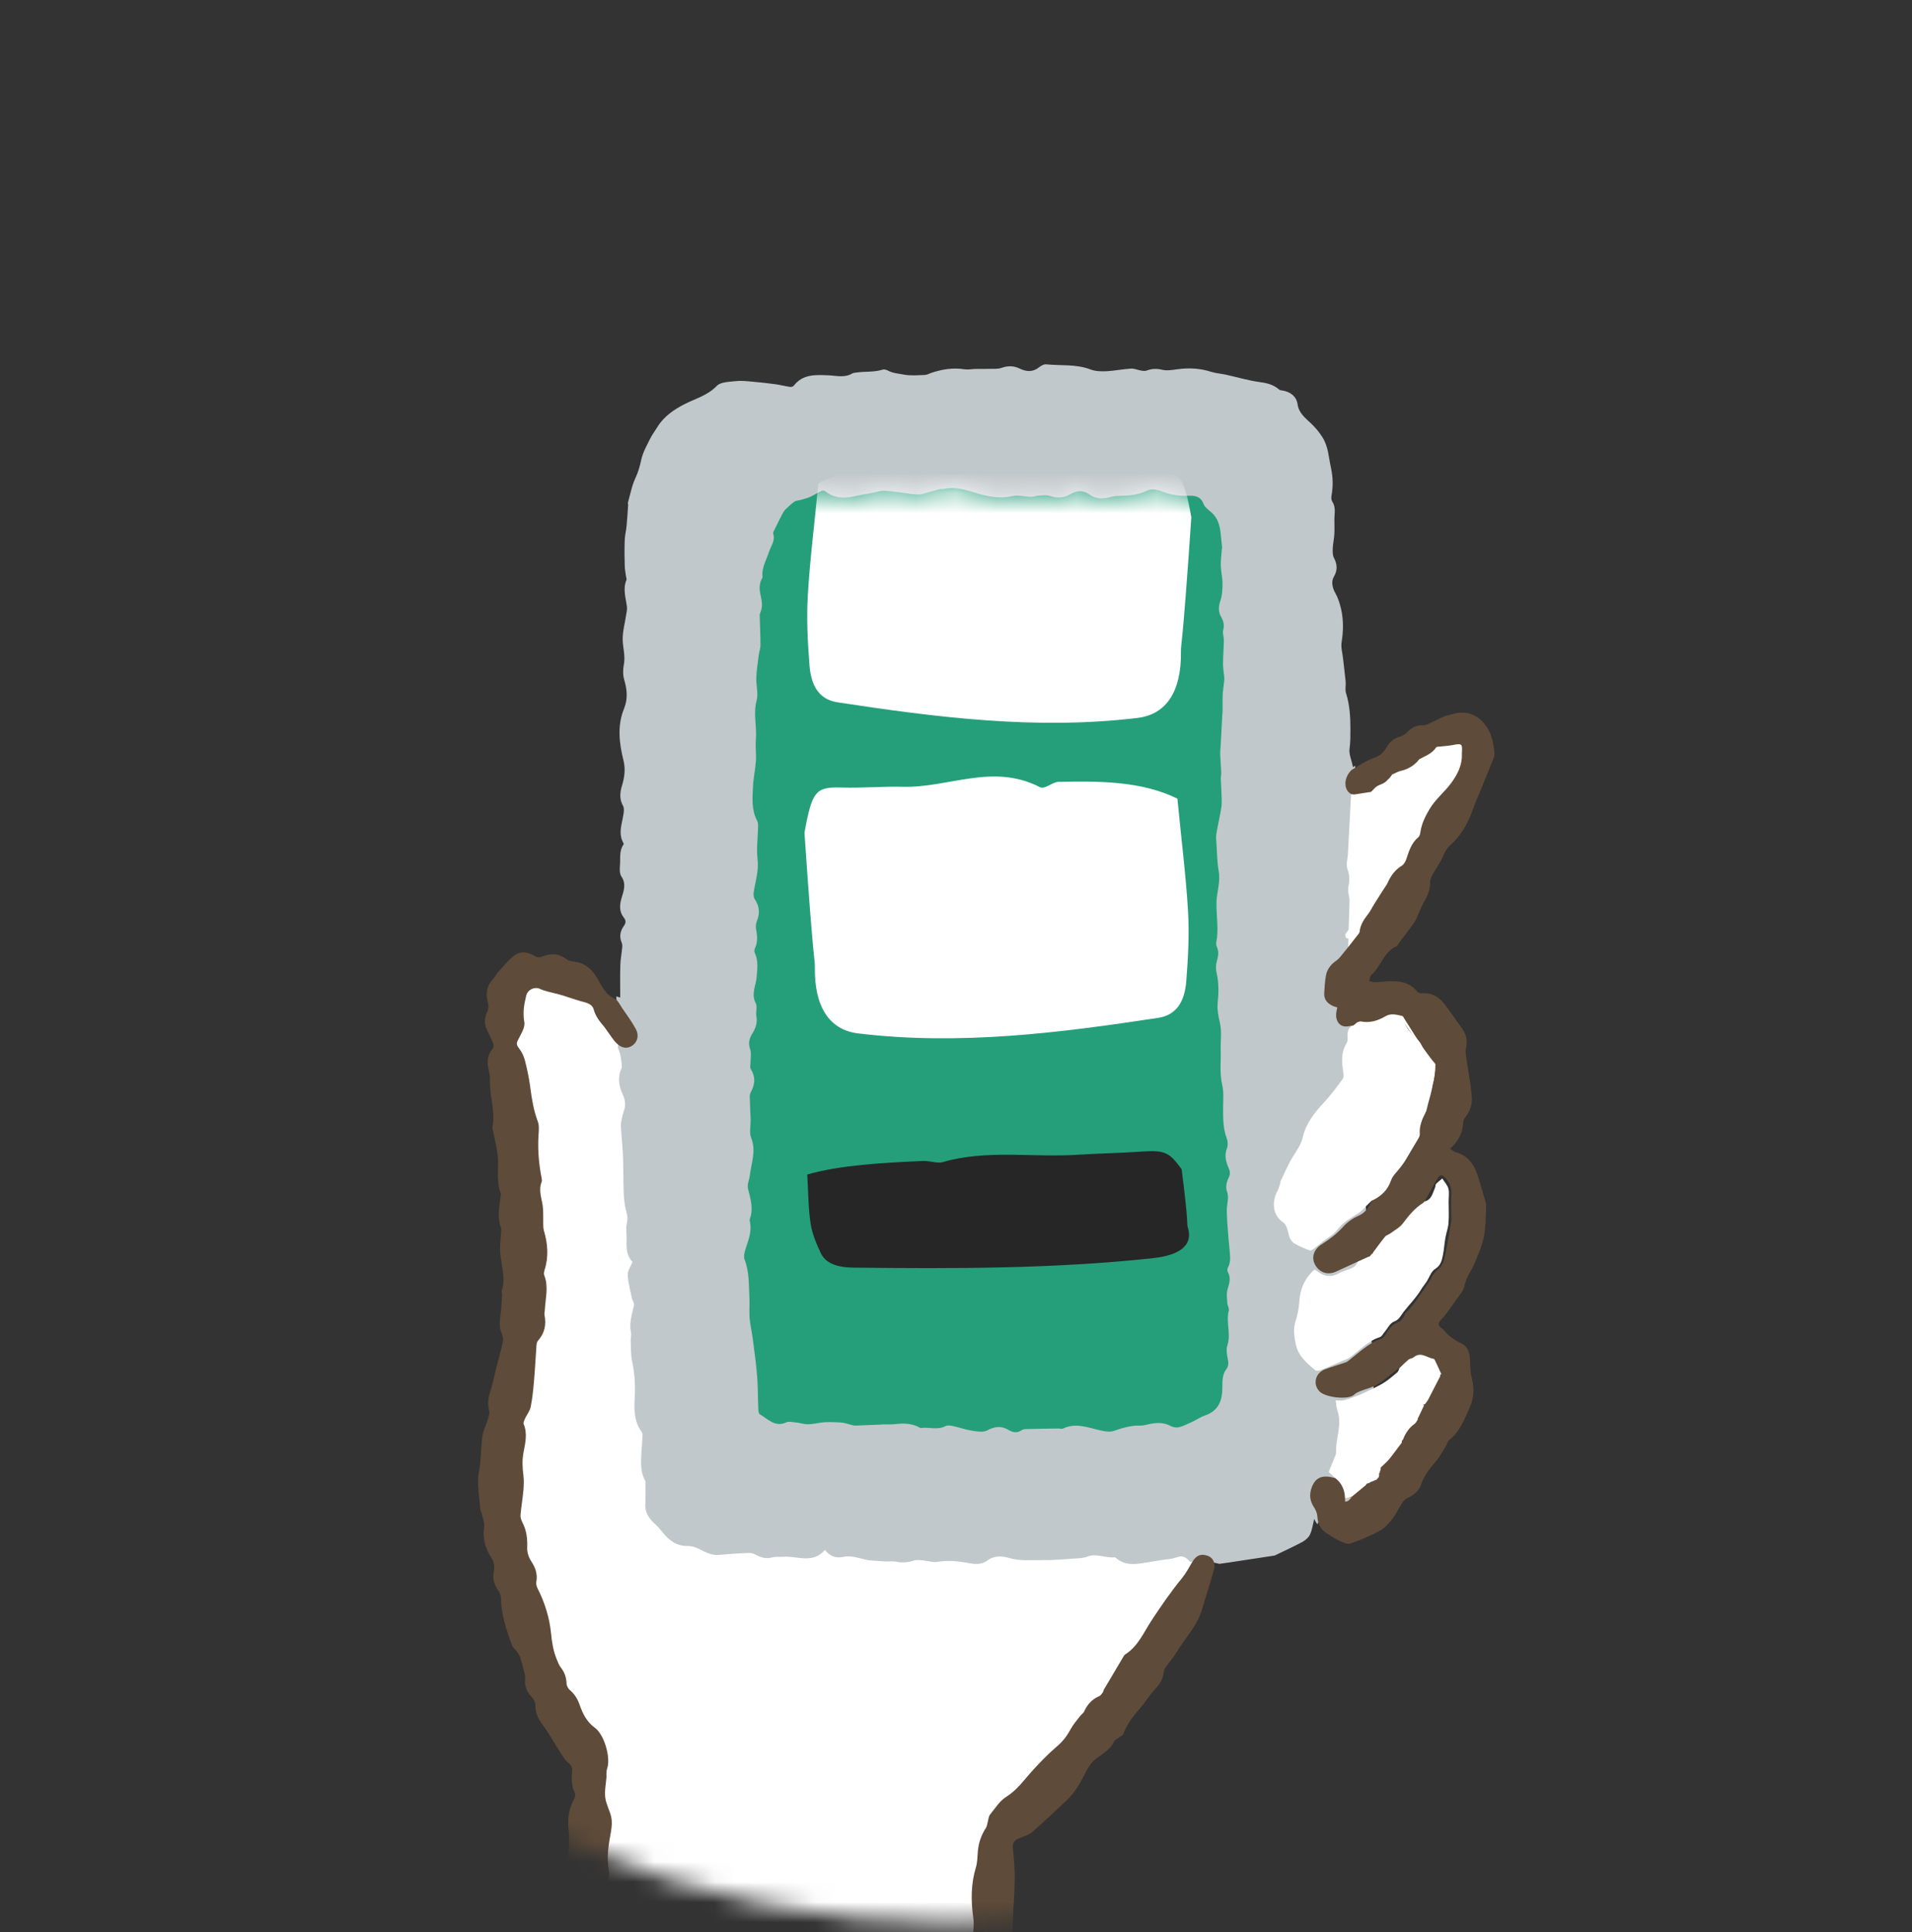 <svg width="95" height="96" viewBox="0 0 95 96" fill="none" xmlns="http://www.w3.org/2000/svg">
<rect x="0" y="0" width="95" height="96" fill="#333333" stroke="none"/>
<mask id="mask0_3425_34712" style="mask-type:alpha" maskUnits="userSpaceOnUse" x="0" y="0" width="95" height="96">
<circle cx="47.5" cy="48.062" r="47.5" fill="#E8DF80"/>
</mask>
<g mask="url(#mask0_3425_34712)">
<path d="M49.151 108.901L49.694 91.209C49.694 91.209 57.274 84.843 60.486 75.34C63.699 65.838 32.263 47.684 32.263 47.684L31.019 51.281C31.019 51.281 28.431 47.332 26.108 48.454C23.785 49.571 26.18 57.017 26.011 60.75C25.842 64.483 24.249 76.72 26.108 80.623C27.967 84.525 29.329 87.653 29.329 87.653L27.756 108.905H49.151V108.901Z" fill="white"/>
<path d="M66.54 39.332L72.361 36.407L73.403 37.63L67.147 48.36L65.734 48.183L66.54 39.332Z" fill="white"/>
<path d="M30.691 52.051C30.741 52.132 30.775 52.238 30.8 52.331C30.847 52.504 30.868 52.686 30.889 52.864C30.897 52.932 30.906 53.017 30.881 53.076C30.674 53.52 30.75 53.96 30.939 54.371C31.066 54.642 31.096 54.883 31.007 55.163C30.944 55.361 30.889 55.569 30.859 55.776C30.838 55.916 30.855 56.06 30.864 56.204C30.893 56.636 30.944 57.067 30.956 57.499C30.977 58.092 30.965 58.684 30.99 59.277C31.003 59.586 31.037 59.899 31.117 60.195C31.176 60.398 31.197 60.563 31.146 60.779C31.083 61.046 31.146 61.338 31.133 61.617C31.112 62.032 31.15 62.426 31.428 62.697C31.332 62.934 31.176 63.137 31.188 63.332C31.205 63.713 31.315 64.094 31.391 64.474C31.416 64.606 31.526 64.745 31.5 64.855C31.395 65.308 31.252 65.744 31.353 66.222C31.378 66.345 31.332 66.477 31.336 66.603C31.353 66.946 31.336 67.298 31.407 67.632C31.538 68.246 31.572 68.859 31.534 69.482C31.5 70.066 31.513 70.637 31.88 71.141C31.926 71.2 31.926 71.306 31.922 71.386C31.909 71.662 31.884 71.933 31.867 72.203C31.842 72.677 31.816 73.151 32.065 73.583C32.074 73.596 32.065 73.621 32.065 73.638C32.065 73.994 32.086 74.349 32.065 74.701C32.031 75.158 32.259 75.463 32.571 75.742C32.689 75.848 32.794 75.975 32.896 76.102C33.224 76.521 33.612 76.826 34.185 76.813C34.325 76.813 34.481 76.847 34.611 76.902C34.97 77.058 35.294 77.291 35.716 77.253C36.222 77.206 36.732 77.172 37.242 77.156C37.364 77.151 37.499 77.215 37.613 77.274C37.849 77.397 38.077 77.452 38.351 77.38C38.528 77.329 38.726 77.363 38.911 77.346C39.611 77.291 40.378 77.719 40.985 77.007C41.23 77.312 41.538 77.431 41.879 77.355C42.398 77.236 42.857 77.515 43.35 77.537C43.582 77.549 43.81 77.57 44.037 77.579C44.198 77.587 44.366 77.549 44.514 77.587C44.83 77.663 45.125 77.625 45.429 77.528C45.563 77.486 45.724 77.511 45.871 77.528C46.103 77.549 46.343 77.634 46.563 77.6C47.085 77.515 47.591 77.558 48.101 77.655C48.434 77.719 48.772 77.748 49.05 77.537C49.395 77.27 49.809 77.308 50.133 77.405C50.69 77.57 51.238 77.503 51.786 77.511C52.41 77.52 53.033 77.456 53.657 77.414C53.792 77.405 53.927 77.376 54.054 77.329C54.505 77.168 54.943 77.422 55.39 77.371C55.403 77.371 55.424 77.388 55.436 77.397C55.925 77.829 56.49 77.71 57.051 77.617C57.236 77.587 57.422 77.553 57.612 77.524C57.898 77.477 58.198 77.469 58.467 77.371C58.771 77.257 58.94 77.384 59.121 77.583C59.121 77.587 59.117 77.592 59.112 77.596L60.061 77.579L60.588 77.697C60.714 77.68 60.874 77.659 61.035 77.634C61.794 77.52 62.552 77.405 63.315 77.287C63.349 77.283 63.383 77.261 63.416 77.245C63.851 77.033 64.293 76.834 64.715 76.605C64.867 76.521 65.027 76.381 65.094 76.229C65.2 75.992 65.234 75.721 65.297 75.463C65.314 75.496 65.335 75.547 65.368 75.598C65.398 75.64 65.423 75.687 65.448 75.733L68.323 70.62L67.628 54.401L66.932 48.729L67.219 39.286L67.341 38.045C67.303 38.071 67.27 38.092 67.228 38.113C67.152 37.753 67.013 37.461 67.055 37.19C67.101 36.86 67.097 36.543 67.097 36.217C67.097 35.612 67.063 35.019 66.878 34.435C66.823 34.261 66.878 34.058 66.861 33.872C66.823 33.483 66.772 33.093 66.73 32.704C66.701 32.441 66.62 32.17 66.658 31.916C66.747 31.358 66.76 30.808 66.633 30.257C66.57 29.986 66.486 29.711 66.351 29.474C66.207 29.229 66.127 28.899 66.275 28.653C66.46 28.34 66.452 28.044 66.279 27.718C66.207 27.582 66.212 27.392 66.22 27.231C66.228 27.011 66.283 26.791 66.296 26.566C66.313 26.312 66.3 26.058 66.3 25.805C66.3 25.508 66.384 25.203 66.195 24.92C66.144 24.848 66.14 24.721 66.157 24.628C66.241 24.158 66.233 23.709 66.127 23.227C66.013 22.715 66.005 22.198 65.706 21.724C65.541 21.462 65.36 21.246 65.141 21.038C64.858 20.767 64.534 20.53 64.471 20.082C64.416 19.692 64.108 19.46 63.707 19.4C63.653 19.392 63.589 19.388 63.556 19.354C63.282 19.117 62.97 19.032 62.611 18.986C62.034 18.909 61.465 18.736 60.896 18.613C60.655 18.562 60.407 18.545 60.175 18.473C59.623 18.296 59.07 18.266 58.501 18.346C58.252 18.38 57.983 18.427 57.747 18.372C57.472 18.304 57.232 18.313 56.975 18.41C56.891 18.44 56.785 18.427 56.693 18.41C56.524 18.384 56.355 18.3 56.191 18.313C55.786 18.338 55.382 18.423 54.977 18.444C54.711 18.456 54.425 18.448 54.18 18.355C53.464 18.08 52.713 18.177 51.98 18.101C51.87 18.088 51.727 18.169 51.63 18.245C51.313 18.503 50.989 18.469 50.656 18.308C50.357 18.164 50.066 18.169 49.754 18.279C49.585 18.338 49.383 18.321 49.197 18.325C48.97 18.334 48.742 18.325 48.514 18.329C48.316 18.329 48.11 18.376 47.916 18.346C47.351 18.258 46.811 18.346 46.276 18.524C46.166 18.562 46.057 18.626 45.947 18.63C45.597 18.639 45.256 18.677 44.893 18.609C44.628 18.558 44.366 18.545 44.122 18.414C44.046 18.372 43.936 18.342 43.86 18.363C43.422 18.503 42.967 18.444 42.524 18.512C42.461 18.52 42.393 18.528 42.339 18.558C41.963 18.782 41.559 18.664 41.171 18.647C40.53 18.622 39.898 18.575 39.442 19.159C39.409 19.206 39.316 19.231 39.257 19.223C39.004 19.184 38.76 19.121 38.507 19.087C38.14 19.036 37.769 18.998 37.398 18.964C37.12 18.939 36.833 18.905 36.559 18.935C36.234 18.973 35.804 18.973 35.615 19.172C35.164 19.642 34.582 19.794 34.042 20.065C33.498 20.34 32.992 20.679 32.66 21.22C32.541 21.415 32.402 21.597 32.301 21.8C32.137 22.131 31.947 22.465 31.867 22.82C31.795 23.142 31.719 23.438 31.576 23.743C31.395 24.124 31.319 24.552 31.201 24.962C31.188 25.005 31.213 25.055 31.209 25.098C31.184 25.44 31.167 25.783 31.133 26.126C31.112 26.359 31.049 26.592 31.041 26.825C31.024 27.248 31.028 27.671 31.041 28.099C31.041 28.272 31.079 28.441 31.1 28.615C31.108 28.687 31.146 28.767 31.121 28.827C30.939 29.275 31.096 29.711 31.15 30.151C31.167 30.287 31.129 30.427 31.108 30.562C31.049 30.968 30.931 31.379 30.939 31.785C30.948 32.2 31.083 32.606 30.994 33.038C30.948 33.275 30.948 33.546 31.015 33.775C31.159 34.257 31.201 34.723 31.011 35.193C30.661 36.048 30.762 36.911 30.977 37.775C31.087 38.206 31.028 38.63 30.902 39.04C30.796 39.396 30.775 39.722 30.961 40.047C30.99 40.102 30.998 40.179 30.998 40.246C30.977 40.797 30.657 41.343 30.982 41.901C30.99 41.914 30.99 41.944 30.982 41.956C30.758 42.265 30.834 42.63 30.805 42.968C30.788 43.163 30.779 43.4 30.876 43.548C31.121 43.912 30.994 44.251 30.889 44.598C30.784 44.949 30.754 45.283 30.994 45.588C31.112 45.736 31.104 45.855 30.994 46.007C30.817 46.261 30.758 46.536 30.893 46.841C30.923 46.913 30.923 47.002 30.914 47.082C30.889 47.37 30.83 47.662 30.822 47.95C30.805 48.471 30.817 48.991 30.817 49.558C30.746 49.546 30.678 49.525 30.619 49.499C30.67 50.197 30.741 51.336 30.703 52.056L30.691 52.051Z" fill="#C1C8CB"/>
<path d="M60.712 27.253C60.691 27.561 60.649 27.832 60.657 28.108C60.666 28.408 60.742 28.704 60.742 29.001C60.742 29.28 60.729 29.576 60.641 29.834C60.539 30.127 60.523 30.385 60.674 30.651C60.792 30.859 60.843 31.058 60.776 31.308C60.733 31.464 60.813 31.65 60.809 31.824C60.801 32.222 60.767 32.62 60.767 33.017C60.767 33.233 60.818 33.453 60.83 33.669C60.839 33.788 60.813 33.911 60.801 34.029C60.784 34.203 60.754 34.38 60.75 34.554C60.742 34.833 60.75 35.108 60.746 35.388C60.746 35.396 60.737 35.405 60.737 35.413C60.708 35.942 60.678 36.471 60.653 36.996C60.645 37.153 60.624 37.305 60.628 37.462C60.632 37.686 60.653 37.91 60.666 38.139C60.67 38.245 60.683 38.351 60.678 38.456C60.678 38.529 60.653 38.6 60.657 38.672C60.67 39.062 60.7 39.451 60.704 39.836C60.704 40.001 60.678 40.166 60.649 40.327C60.582 40.7 60.493 41.072 60.434 41.449C60.409 41.606 60.434 41.771 60.442 41.927C60.472 42.38 60.472 42.837 60.552 43.278C60.649 43.811 60.459 44.31 60.442 44.822C60.426 45.483 60.565 46.147 60.434 46.808C60.417 46.884 60.434 46.977 60.464 47.049C60.569 47.286 60.531 47.502 60.464 47.743C60.409 47.925 60.4 48.145 60.447 48.331C60.565 48.831 60.552 49.326 60.502 49.83C60.468 50.164 60.539 50.494 60.615 50.829C60.712 51.248 60.641 51.705 60.653 52.145C60.67 52.733 60.59 53.322 60.729 53.91C60.813 54.266 60.771 54.651 60.771 55.023C60.771 55.544 60.763 56.06 60.953 56.56C61.007 56.704 61.02 56.907 60.965 57.042C60.818 57.406 60.915 57.728 61.054 58.05C61.125 58.219 61.13 58.35 61.037 58.536C60.944 58.718 60.889 58.989 60.957 59.167C61.083 59.502 60.957 59.798 60.957 60.107C60.957 60.424 60.978 60.746 61.003 61.063C61.028 61.436 61.066 61.808 61.1 62.181C61.125 62.452 61.151 62.723 61.011 62.977C60.982 63.036 60.969 63.137 61.003 63.192C61.176 63.493 61.075 63.768 60.99 64.069C60.931 64.276 60.969 64.517 60.982 64.742C60.99 64.869 61.083 65.004 61.054 65.114C60.902 65.69 61.176 66.274 60.982 66.85C60.919 67.04 60.957 67.285 60.999 67.493C61.041 67.696 61.058 67.861 60.927 68.035C60.67 68.377 60.759 68.796 60.725 69.177C60.674 69.766 60.417 70.134 59.873 70.325C59.603 70.418 59.363 70.6 59.098 70.706C58.798 70.824 58.52 71.036 58.153 70.841C57.795 70.65 57.395 70.68 57.002 70.777C56.88 70.807 56.75 70.832 56.627 70.828C56.172 70.816 55.755 70.951 55.329 71.095C55.152 71.154 54.924 71.12 54.726 71.078C54.094 70.947 53.474 70.659 52.816 70.976C52.753 71.006 52.656 70.972 52.576 70.972C52.032 70.981 51.493 70.985 50.949 71.002C50.877 71.002 50.801 71.031 50.742 71.07C50.519 71.213 50.317 71.167 50.102 71.04C49.748 70.828 49.414 70.871 49.043 71.07C48.849 71.171 48.559 71.124 48.318 71.086C48.006 71.04 47.703 70.93 47.395 70.862C47.264 70.832 47.096 70.794 46.99 70.849C46.586 71.065 46.164 70.892 45.755 70.947C45.747 70.947 45.734 70.947 45.73 70.947C45.334 70.71 44.908 70.706 44.469 70.756C44.284 70.777 44.094 70.765 43.905 70.769C43.833 70.769 43.757 70.777 43.685 70.782C43.289 70.799 42.893 70.816 42.497 70.828C42.429 70.828 42.358 70.807 42.286 70.79C42.121 70.752 41.957 70.684 41.793 70.676C41.451 70.659 41.101 70.633 40.764 70.684C40.465 70.731 40.182 70.803 39.879 70.731C39.727 70.693 39.575 70.672 39.419 70.659C39.305 70.646 39.17 70.621 39.074 70.667C38.509 70.93 38.159 70.502 37.75 70.265C37.695 70.231 37.682 70.104 37.678 70.016C37.653 69.453 37.661 68.885 37.615 68.327C37.564 67.717 37.48 67.112 37.4 66.502C37.354 66.159 37.273 65.817 37.244 65.474C37.219 65.148 37.252 64.818 37.236 64.492C37.202 63.849 37.236 63.201 36.995 62.579C36.932 62.409 37.004 62.168 37.067 61.978C37.202 61.567 37.354 61.165 37.265 60.721C37.257 60.666 37.24 60.606 37.257 60.56C37.446 60.043 37.29 59.556 37.164 59.057C37.113 58.858 37.231 58.617 37.257 58.392C37.328 57.779 37.581 57.186 37.324 56.539C37.219 56.272 37.303 55.929 37.295 55.62C37.282 55.235 37.261 54.85 37.252 54.465C37.252 54.388 37.282 54.304 37.32 54.232C37.518 53.855 37.543 53.491 37.303 53.114C37.252 53.034 37.29 52.894 37.29 52.78C37.29 52.556 37.341 52.314 37.269 52.115C37.164 51.815 37.236 51.582 37.383 51.345C37.543 51.083 37.64 50.816 37.581 50.49C37.543 50.274 37.64 50.012 37.547 49.838C37.311 49.381 37.56 48.971 37.594 48.543C37.628 48.141 37.687 47.739 37.505 47.354C37.476 47.29 37.476 47.189 37.505 47.125C37.653 46.816 37.632 46.507 37.569 46.185C37.539 46.05 37.556 45.881 37.611 45.749C37.767 45.368 37.733 45.026 37.505 44.683C37.442 44.59 37.429 44.429 37.45 44.31C37.535 43.773 37.708 43.261 37.64 42.689C37.577 42.156 37.657 41.61 37.666 41.068C37.666 40.971 37.666 40.856 37.619 40.776C37.333 40.243 37.387 39.663 37.413 39.096C37.429 38.672 37.526 38.249 37.556 37.822C37.581 37.462 37.526 37.094 37.556 36.734C37.611 36.09 37.417 35.451 37.594 34.799C37.687 34.452 37.564 34.054 37.577 33.682C37.59 33.305 37.653 32.929 37.699 32.552C37.72 32.383 37.788 32.213 37.784 32.044C37.784 31.553 37.758 31.062 37.746 30.571C37.746 30.52 37.767 30.461 37.788 30.414C37.893 30.148 37.864 29.894 37.8 29.614C37.733 29.335 37.703 29.035 37.851 28.755C37.864 28.73 37.885 28.704 37.885 28.679C37.834 28.26 38.036 27.9 38.171 27.528C38.209 27.426 38.239 27.325 38.285 27.227C38.391 27.003 38.504 26.787 38.42 26.516C38.399 26.444 38.471 26.338 38.513 26.254C38.618 26.034 38.724 25.818 38.837 25.602C38.892 25.5 38.943 25.394 39.023 25.314C39.162 25.174 39.31 25.039 39.47 24.924C39.541 24.874 39.651 24.874 39.744 24.848C39.912 24.798 40.09 24.759 40.25 24.688C40.448 24.599 40.629 24.476 40.823 24.387C40.874 24.362 40.971 24.378 41.017 24.417C41.514 24.819 42.067 24.751 42.632 24.62C42.817 24.578 43.002 24.552 43.188 24.518C43.365 24.484 43.538 24.438 43.715 24.404C43.791 24.387 43.871 24.378 43.951 24.383C44.212 24.404 44.474 24.434 44.735 24.467C45.03 24.501 45.325 24.565 45.62 24.569C45.806 24.569 45.991 24.493 46.173 24.446C46.35 24.4 46.527 24.349 46.704 24.302C46.754 24.29 46.818 24.311 46.868 24.298C47.429 24.163 47.943 24.328 48.474 24.489C49.06 24.666 49.663 24.798 50.3 24.649C50.591 24.582 50.915 24.679 51.223 24.683C51.358 24.683 51.489 24.628 51.623 24.62C51.8 24.611 51.994 24.582 52.155 24.637C52.517 24.759 52.846 24.751 53.179 24.556C53.499 24.37 53.811 24.336 54.144 24.578C54.477 24.819 54.865 24.789 55.249 24.679C55.384 24.641 55.535 24.637 55.679 24.637C56.134 24.628 56.572 24.582 57.002 24.37C57.192 24.277 57.496 24.323 57.711 24.408C58.136 24.578 58.566 24.654 59.022 24.633C59.363 24.616 59.658 24.649 59.806 25.052C59.869 25.221 60.072 25.344 60.215 25.479C60.523 25.763 60.615 26.139 60.653 26.533C60.678 26.779 60.704 27.024 60.725 27.24L60.712 27.253Z" fill="#259F79"/>
<path d="M26.991 108.319C27.059 108.112 27.143 107.909 27.189 107.697C27.231 107.507 27.231 107.312 27.244 107.117C27.261 106.838 27.269 106.558 27.291 106.279C27.303 106.127 27.333 105.974 27.345 105.822C27.354 105.75 27.328 105.674 27.337 105.602C27.375 105.14 27.387 104.671 27.472 104.213C27.514 103.976 27.699 103.769 27.809 103.545C27.851 103.464 27.91 103.358 27.889 103.287C27.746 102.834 27.796 102.385 27.868 101.928C27.902 101.72 27.868 101.458 27.771 101.276C27.501 100.772 27.484 100.307 27.796 99.82C27.86 99.723 27.847 99.566 27.855 99.439C27.855 99.376 27.813 99.312 27.822 99.253C27.91 98.588 27.86 97.911 28.087 97.263C28.121 97.17 28.091 97.022 28.032 96.942C27.729 96.523 27.716 96.095 27.864 95.608C27.965 95.274 27.961 94.906 27.982 94.554C28.02 93.975 27.948 93.365 28.1 92.815C28.285 92.142 28.302 91.494 28.243 90.817C28.201 90.317 28.273 89.826 28.526 89.378C28.572 89.293 28.597 89.149 28.559 89.073C28.391 88.734 28.391 88.379 28.424 88.019C28.441 87.829 28.399 87.706 28.235 87.579C28.07 87.448 27.956 87.249 27.838 87.067C27.543 86.61 27.282 86.123 26.957 85.687C26.734 85.391 26.599 85.107 26.603 84.735C26.603 84.603 26.532 84.438 26.439 84.341C26.177 84.07 26.047 83.774 26.093 83.397C26.102 83.317 26.085 83.232 26.068 83.156C26 82.885 25.929 82.614 25.849 82.347C25.819 82.258 25.76 82.174 25.705 82.093C25.617 81.966 25.482 81.861 25.431 81.721C25.157 80.972 24.9 80.214 24.888 79.397C24.888 79.262 24.824 79.114 24.744 78.999C24.55 78.72 24.462 78.415 24.534 78.085C24.593 77.81 24.534 77.573 24.39 77.353C24.095 76.904 23.985 76.426 24.053 75.884C24.082 75.664 23.981 75.423 23.935 75.194C23.922 75.122 23.867 75.059 23.863 74.987C23.825 74.347 23.678 73.725 23.804 73.069C23.914 72.506 23.889 71.918 23.969 71.351C24.006 71.071 24.154 70.805 24.234 70.53C24.276 70.394 24.335 70.233 24.306 70.106C24.23 69.802 24.238 69.522 24.335 69.218C24.479 68.781 24.563 68.329 24.677 67.884C24.782 67.478 24.9 67.076 24.985 66.665C25.01 66.534 24.98 66.373 24.925 66.246C24.803 65.963 24.816 65.683 24.862 65.383C24.917 65.023 24.921 64.655 24.947 64.295C24.947 64.24 24.913 64.181 24.93 64.134C25.162 63.419 24.841 62.729 24.845 62.022C24.845 61.764 24.883 61.51 24.896 61.252C24.9 61.163 24.917 61.061 24.888 60.981C24.71 60.502 24.799 60.02 24.858 59.533C24.866 59.453 24.904 59.359 24.879 59.292C24.643 58.687 24.795 58.052 24.732 57.438C24.689 57.027 24.58 56.625 24.504 56.219C24.487 56.138 24.453 56.05 24.47 55.973C24.626 55.182 24.302 54.416 24.344 53.628C24.352 53.459 24.31 53.281 24.272 53.112C24.179 52.74 24.23 52.405 24.479 52.1C24.529 52.041 24.534 51.906 24.5 51.825C24.411 51.597 24.285 51.377 24.184 51.152C24.044 50.847 24.074 50.551 24.217 50.246C24.272 50.132 24.28 49.967 24.247 49.84C24.125 49.392 24.158 48.989 24.504 48.642C24.597 48.549 24.647 48.41 24.736 48.312C25.006 48.02 25.25 47.694 25.566 47.461C25.853 47.25 26.22 47.288 26.532 47.478C26.696 47.58 26.823 47.576 26.991 47.508C27.392 47.351 27.775 47.368 28.134 47.648C28.226 47.72 28.361 47.758 28.483 47.77C29.015 47.83 29.373 48.092 29.655 48.566C29.883 48.951 30.06 49.404 30.537 49.616C30.697 49.688 30.794 49.912 30.907 50.077C31.143 50.42 31.392 50.759 31.59 51.123C31.759 51.432 31.679 51.741 31.451 51.923C31.211 52.113 30.924 52.105 30.654 51.851C30.461 51.669 30.326 51.427 30.161 51.212C30.111 51.148 30.073 51.072 30.018 51.013C29.803 50.754 29.592 50.505 29.499 50.153C29.419 49.861 29.107 49.81 28.842 49.739C28.547 49.654 28.26 49.552 27.969 49.459C27.851 49.421 27.729 49.396 27.607 49.362C27.349 49.29 27.076 49.248 26.835 49.133C26.557 49.006 26.224 49.167 26.148 49.459C26.038 49.899 25.967 50.31 26.051 50.78C26.102 51.055 25.87 51.398 25.727 51.69C25.642 51.863 25.684 51.952 25.794 52.092C25.929 52.266 26.03 52.481 26.085 52.697C26.194 53.129 26.287 53.569 26.346 54.014C26.422 54.593 26.511 55.165 26.721 55.719C26.797 55.914 26.772 56.16 26.759 56.376C26.709 57.103 26.772 57.823 26.911 58.534C26.924 58.598 26.932 58.67 26.911 58.725C26.747 59.131 26.911 59.516 26.966 59.914C27.004 60.21 26.983 60.515 26.991 60.816C26.991 60.926 26.995 61.036 27.025 61.142C27.215 61.789 27.269 62.437 27.059 63.093C27.033 63.177 27.012 63.288 27.042 63.364C27.269 63.935 27.096 64.511 27.071 65.082C27.071 65.163 27.038 65.251 27.054 65.328C27.151 65.81 27.063 66.238 26.73 66.61C26.688 66.661 26.662 66.741 26.658 66.813C26.612 67.436 26.582 68.058 26.527 68.676C26.494 69.086 26.447 69.501 26.367 69.903C26.325 70.102 26.182 70.276 26.093 70.466C26.051 70.559 25.988 70.686 26.022 70.762C26.22 71.241 26.093 71.715 26.009 72.176C25.937 72.561 25.958 72.921 26.005 73.294C26.038 73.543 26.026 73.806 26.005 74.06C25.967 74.47 25.895 74.877 25.861 75.287C25.853 75.406 25.908 75.541 25.962 75.651C26.169 76.049 26.211 76.464 26.194 76.908C26.186 77.128 26.27 77.378 26.392 77.564C26.599 77.882 26.717 78.191 26.65 78.576C26.629 78.682 26.658 78.817 26.709 78.915C27.067 79.617 27.303 80.379 27.379 81.145C27.421 81.602 27.493 82.026 27.661 82.44C27.721 82.58 27.771 82.728 27.864 82.847C28.049 83.08 28.138 83.334 28.15 83.634C28.15 83.748 28.226 83.892 28.315 83.969C28.547 84.167 28.694 84.4 28.795 84.688C28.947 85.128 29.149 85.547 29.554 85.839C30.022 86.174 30.351 87.317 30.17 87.854C30.14 87.947 30.136 88.049 30.128 88.15C30.128 88.184 30.14 88.222 30.136 88.26C30.111 88.612 30.031 88.967 30.073 89.306C30.111 89.64 30.305 89.958 30.372 90.292C30.418 90.516 30.397 90.77 30.355 91.003C30.241 91.642 30.128 92.269 30.25 92.925C30.3 93.192 30.208 93.484 30.174 93.759C30.17 93.814 30.132 93.865 30.132 93.919C30.17 94.622 29.887 95.312 30.06 96.027C30.153 96.408 29.988 96.755 29.714 97.031C29.588 97.162 29.558 97.28 29.643 97.45C29.693 97.543 29.719 97.661 29.723 97.767C29.74 98.195 29.799 98.63 29.74 99.045C29.677 99.498 29.693 99.905 29.875 100.336C30.009 100.658 29.887 101.009 29.672 101.297C29.483 101.547 29.478 101.822 29.483 102.127C29.491 102.529 29.411 102.939 29.327 103.337C29.297 103.481 29.251 103.579 29.356 103.706C29.588 103.989 29.617 104.319 29.558 104.671C29.516 104.929 29.504 105.195 29.478 105.458C29.466 105.585 29.462 105.716 29.449 105.843C29.424 106.131 29.402 106.419 29.364 106.707C29.339 106.897 29.331 107.104 29.242 107.261C29.082 107.536 29.082 107.794 29.162 108.082C29.242 108.383 29.183 108.666 29.015 108.924C28.753 109.331 28.268 109.513 27.817 109.377C27.349 109.233 27.063 108.844 27.021 108.336L26.991 108.319Z" fill="#5E4B39"/>
<path d="M67.463 62.681C67.105 62.846 66.742 63.011 66.384 63.176C65.966 63.367 65.553 63.232 65.334 62.821C65.149 62.47 65.279 62.072 65.654 61.831C66.038 61.585 66.401 61.323 66.713 60.975C66.923 60.734 67.21 60.527 67.505 60.4C67.868 60.243 68.007 59.951 68.171 59.647C68.18 59.634 68.184 59.621 68.192 59.608C68.281 59.528 68.374 59.452 68.479 59.397C68.736 59.261 68.9 59.045 68.993 58.775C69.111 58.427 69.293 58.123 69.6 57.911C69.689 57.852 69.727 57.759 69.769 57.666C69.95 57.276 70.098 56.866 70.414 56.552C70.473 56.493 70.507 56.421 70.494 56.328C70.452 55.994 70.557 55.689 70.717 55.405C70.852 55.164 70.937 54.923 70.915 54.648C70.907 54.499 70.928 54.343 71.008 54.22C71.211 53.915 71.24 53.572 71.287 53.225C71.316 53.01 71.278 52.823 71.109 52.675C70.882 52.476 70.73 52.231 70.633 51.947C70.578 51.782 70.448 51.676 70.334 51.558C70.077 51.304 69.853 51.029 69.748 50.673C69.714 50.563 69.647 50.517 69.533 50.491C69.276 50.436 69.04 50.432 68.791 50.563C68.433 50.749 68.053 50.898 67.632 50.796C67.585 50.783 67.543 50.809 67.505 50.834C67.425 50.876 67.358 50.953 67.252 50.94C67.126 50.961 66.999 51.003 66.873 50.999C66.565 50.999 66.367 50.741 66.388 50.389C66.392 50.279 66.422 50.174 66.443 50.051C66.354 50.021 66.266 50.004 66.19 49.962C65.941 49.839 65.781 49.649 65.794 49.357C65.81 49.065 65.827 48.768 65.878 48.481C65.933 48.159 66.118 47.918 66.392 47.731C66.527 47.638 66.632 47.494 66.738 47.363C66.974 47.075 67.202 46.783 67.429 46.491C67.48 46.428 67.547 46.36 67.556 46.288C67.589 45.916 67.8 45.645 68.011 45.365C68.108 45.234 68.175 45.082 68.264 44.942C68.42 44.688 68.584 44.438 68.745 44.184C68.812 44.079 68.896 43.977 68.947 43.858C69.107 43.507 69.318 43.211 69.655 43.008C69.756 42.944 69.832 42.804 69.874 42.682C70.009 42.28 70.127 41.878 70.477 41.59C70.54 41.535 70.566 41.412 70.578 41.319C70.641 40.913 70.814 40.561 71.025 40.206C71.324 39.698 71.788 39.342 72.121 38.881C72.412 38.479 72.652 38.022 72.635 37.488C72.635 37.471 72.635 37.45 72.635 37.433C72.665 36.934 72.648 36.925 72.138 37.023C71.931 37.061 71.721 37.069 71.514 37.095C71.459 37.099 71.379 37.095 71.358 37.129C71.16 37.442 70.827 37.552 70.528 37.717C70.54 37.759 70.519 37.793 70.49 37.823C70.174 38.233 69.668 38.28 69.242 38.479C69.225 38.496 69.208 38.513 69.187 38.525C69.141 38.559 69.103 38.606 69.069 38.652C68.997 38.733 68.943 38.83 68.846 38.881C68.669 38.982 68.437 38.991 68.314 39.194C68.251 39.27 68.184 39.338 68.1 39.393C67.855 39.558 67.577 39.511 67.307 39.511C67.244 39.511 67.185 39.49 67.134 39.452C66.793 39.275 66.751 38.762 67.046 38.377C67.088 38.318 67.143 38.259 67.202 38.225C67.556 38.026 67.893 37.776 68.272 37.653C68.593 37.552 68.757 37.353 68.909 37.103C69.069 36.836 69.28 36.663 69.588 36.587C69.701 36.557 69.82 36.477 69.904 36.388C70.131 36.147 70.389 36.015 70.73 36.036C70.835 36.045 70.949 35.973 71.055 35.926C71.282 35.821 71.506 35.698 71.738 35.6C71.873 35.545 72.02 35.524 72.159 35.482C72.901 35.258 73.5 35.529 73.909 36.176C74.136 36.54 74.191 36.921 74.246 37.319C74.258 37.416 74.263 37.531 74.229 37.62C74.014 38.174 73.786 38.72 73.563 39.27C73.424 39.609 73.276 39.943 73.154 40.286C72.918 40.951 72.568 41.543 72.037 42.013C71.877 42.153 71.801 42.305 71.721 42.5C71.586 42.826 71.367 43.114 71.198 43.422C71.135 43.537 71.063 43.672 71.063 43.795C71.072 44.172 70.941 44.493 70.755 44.807C70.646 44.993 70.574 45.205 70.481 45.399C70.414 45.547 70.355 45.708 70.262 45.839C70.026 46.178 69.773 46.5 69.524 46.83C69.474 46.898 69.436 46.991 69.373 47.02C68.745 47.304 68.614 48.023 68.137 48.438C68.07 48.498 68.062 48.633 68.028 48.734C68.121 48.756 68.213 48.802 68.302 48.798C68.576 48.79 68.846 48.752 69.115 48.747C69.605 48.747 70.06 48.832 70.397 49.242C70.443 49.302 70.549 49.357 70.625 49.352C71.173 49.302 71.552 49.56 71.851 49.987C72.121 50.368 72.399 50.741 72.665 51.126C72.867 51.422 72.918 51.744 72.838 52.099C72.808 52.231 72.829 52.383 72.85 52.523C72.918 52.993 72.998 53.458 73.07 53.928C73.091 54.072 73.087 54.22 73.112 54.368C73.179 54.783 73.082 55.151 72.829 55.481C72.775 55.553 72.707 55.638 72.707 55.718C72.682 56.252 72.484 56.696 72.041 57.077C72.168 57.149 72.26 57.225 72.366 57.255C72.935 57.424 73.234 57.843 73.407 58.368C73.559 58.817 73.685 59.278 73.816 59.731C73.841 59.816 73.845 59.913 73.841 60.002C73.812 60.484 73.824 60.98 73.727 61.45C73.639 61.89 73.453 62.317 73.281 62.736C73.124 63.121 72.85 63.443 72.766 63.883C72.711 64.163 72.463 64.404 72.294 64.662C72.206 64.798 72.109 64.925 72.012 65.056C71.894 65.217 71.78 65.382 71.641 65.526C71.426 65.75 71.426 65.839 71.67 66.021C71.683 66.034 71.704 66.042 71.712 66.055C71.957 66.368 72.273 66.58 72.631 66.757C72.939 66.91 73.032 67.231 73.04 67.579C73.049 67.879 73.053 68.188 73.129 68.476C73.268 68.992 73.226 69.487 73.015 69.957C72.758 70.529 72.53 71.134 72.007 71.545C71.923 71.612 71.898 71.752 71.839 71.849C71.674 72.112 71.531 72.387 71.333 72.62C71.046 72.954 70.768 73.284 70.629 73.716C70.515 74.072 70.249 74.283 69.912 74.436C69.798 74.486 69.706 74.613 69.634 74.728C69.478 74.96 69.368 75.227 69.196 75.443C69.014 75.671 68.816 75.913 68.567 76.048C68.1 76.302 67.606 76.514 67.1 76.687C66.949 76.738 66.725 76.632 66.557 76.556C66.342 76.459 66.144 76.319 65.941 76.196C65.625 76.006 65.477 75.727 65.456 75.354C65.448 75.193 65.372 75.015 65.284 74.88C65.069 74.558 65.047 74.228 65.182 73.881C65.376 73.382 65.726 73.259 66.354 73.441C66.763 73.623 66.877 73.966 66.869 74.376C66.881 74.427 66.86 74.529 66.97 74.457C67.029 74.419 67.062 74.347 67.113 74.3C67.387 74.173 67.594 73.962 67.804 73.754C67.851 73.72 67.893 73.678 67.939 73.64C67.969 73.619 67.998 73.606 68.032 73.597C68.066 73.585 68.095 73.572 68.129 73.555C68.205 73.517 68.285 73.479 68.361 73.445C68.399 73.424 68.428 73.398 68.441 73.352C68.449 73.322 68.458 73.288 68.466 73.259C68.479 73.216 68.487 73.17 68.492 73.123C68.492 73.064 68.5 73.001 68.525 72.946C68.559 72.891 68.601 72.848 68.635 72.793C68.715 72.649 68.829 72.535 68.964 72.438C69.242 72.226 69.448 71.955 69.571 71.625C69.6 71.574 69.642 71.528 69.655 71.464C69.727 71.168 69.9 70.944 70.136 70.761C70.228 70.69 70.321 70.618 70.376 70.512C70.401 70.465 70.41 70.419 70.418 70.368C70.439 70.152 70.604 70 70.663 69.801C70.68 69.767 70.705 69.733 70.73 69.703C70.937 69.487 71.025 69.2 71.164 68.946C71.265 68.764 71.337 68.565 71.468 68.395C71.506 68.345 71.514 68.285 71.506 68.222C71.438 68.002 71.287 67.824 71.189 67.621C71.109 67.447 70.553 67.363 70.359 67.447C70.06 67.574 69.76 67.701 69.533 67.951C69.17 68.23 68.829 68.535 68.445 68.781C68.209 68.933 67.91 68.992 67.644 69.094C67.56 69.128 67.476 69.162 67.4 69.204C67.337 69.238 67.286 69.297 67.223 69.335C66.885 69.551 65.836 69.42 65.558 69.128C65.216 68.768 65.351 68.213 65.836 68.031C66.173 67.904 66.523 67.803 66.869 67.684C66.936 67.663 66.991 67.612 67.05 67.566C67.556 67.176 68.011 66.715 68.639 66.508C68.736 66.474 68.816 66.355 68.871 66.258C69.023 65.983 69.221 65.771 69.524 65.661C69.617 65.627 69.685 65.509 69.752 65.42C69.794 65.361 69.79 65.263 69.841 65.221C70.195 64.903 70.435 64.501 70.709 64.12C70.806 63.981 70.894 63.837 70.991 63.697C71.126 63.494 71.228 63.24 71.413 63.1C71.657 62.91 71.746 62.673 71.797 62.402C71.902 61.835 72.007 61.268 72.1 60.696C72.125 60.54 72.1 60.37 72.1 60.209C72.1 59.888 72.1 59.57 72.109 59.249C72.113 58.944 71.99 58.698 71.78 58.487C71.674 58.381 71.556 58.343 71.459 58.495C71.346 58.677 71.24 58.863 71.139 59.05C71.025 59.257 70.911 59.464 70.797 59.672C70.797 59.697 70.789 59.718 70.776 59.74C70.751 59.769 70.726 59.795 70.701 59.82C70.313 60.129 69.954 60.463 69.706 60.904C69.609 61.073 69.453 61.225 69.28 61.28C68.854 61.411 68.664 61.776 68.412 62.076C68.369 62.127 68.336 62.182 68.298 62.228C68.277 62.258 68.247 62.283 68.222 62.309C68.197 62.334 68.167 62.355 68.137 62.381C68.091 62.419 68.049 62.465 67.998 62.504C67.826 62.575 67.682 62.741 67.463 62.673V62.681Z" fill="#5E4B39"/>
<path d="M49.23 110.517C48.58 110.479 48.083 109.895 48.18 109.26C48.201 109.133 48.239 109.01 48.285 108.888C48.378 108.642 48.374 108.414 48.273 108.168C48.079 107.707 47.94 107.228 48.129 106.725C48.159 106.644 48.133 106.543 48.142 106.45C48.176 106.124 48.218 105.802 48.239 105.476C48.247 105.332 48.26 105.163 48.201 105.04C47.94 104.49 48.041 103.935 48.197 103.398C48.281 103.11 48.298 102.852 48.197 102.572C48.02 102.103 48.066 101.65 48.357 101.231C48.475 101.057 48.441 100.922 48.365 100.727C48.264 100.473 48.239 100.185 48.218 99.906C48.201 99.665 48.239 99.419 48.256 99.178C48.256 99.169 48.256 99.161 48.256 99.148C48.294 98.615 48.327 98.082 48.365 97.552C48.365 97.527 48.382 97.493 48.374 97.472C48.129 96.74 48.467 96.012 48.357 95.263C48.239 94.446 48.239 93.599 48.488 92.782C48.563 92.532 48.563 92.257 48.585 91.991C48.618 91.559 48.757 91.17 48.993 90.805C49.044 90.725 49.048 90.615 49.078 90.518C49.111 90.395 49.12 90.247 49.192 90.154C49.445 89.841 49.672 89.472 50.001 89.269C50.549 88.926 50.895 88.414 51.312 87.957C51.687 87.546 52.075 87.144 52.497 86.784C52.792 86.535 53.011 86.255 53.192 85.917C53.319 85.68 53.504 85.472 53.669 85.257C53.728 85.176 53.829 85.121 53.867 85.032C54.027 84.681 54.263 84.418 54.621 84.27C54.693 84.241 54.744 84.147 54.798 84.076C54.824 84.042 54.824 83.987 54.845 83.949C55.174 83.394 55.502 82.84 55.831 82.285C55.848 82.255 55.873 82.222 55.903 82.201C56.556 81.79 56.839 81.075 57.239 80.474C57.711 79.762 58.188 79.064 58.727 78.408C58.93 78.162 59.077 77.875 59.242 77.6C59.436 77.274 59.667 77.18 60.001 77.295C60.258 77.384 60.409 77.642 60.321 77.972C60.144 78.632 59.92 79.28 59.731 79.94C59.49 80.774 58.883 81.388 58.449 82.107C58.289 82.37 58.078 82.603 57.901 82.856C57.85 82.928 57.829 83.026 57.817 83.111C57.775 83.436 57.619 83.69 57.391 83.923C57.197 84.122 57.041 84.363 56.868 84.588C56.856 84.6 56.856 84.622 56.843 84.638C56.455 85.096 56.042 85.536 55.827 86.12C55.793 86.217 55.654 86.277 55.561 86.353C55.498 86.403 55.397 86.437 55.367 86.501C55.169 86.937 54.761 87.14 54.411 87.419C54.217 87.572 54.073 87.805 53.959 88.029C53.694 88.554 53.411 89.066 52.973 89.472C52.421 89.989 51.873 90.513 51.304 91.009C51.131 91.157 50.891 91.237 50.671 91.322C50.427 91.411 50.296 91.538 50.326 91.826C50.376 92.338 50.423 92.85 50.418 93.362C50.41 94.103 50.343 94.844 50.317 95.584C50.305 95.927 50.343 96.274 50.355 96.617C50.355 96.655 50.376 96.689 50.372 96.727C50.347 97.243 50.321 97.756 50.296 98.272C50.296 98.31 50.275 98.344 50.275 98.378C50.313 98.856 50.321 99.339 50.397 99.813C50.456 100.181 50.44 100.511 50.216 100.807C50.102 100.956 50.106 101.091 50.195 101.239C50.486 101.722 50.482 102.213 50.25 102.716C50.149 102.932 50.144 103.135 50.195 103.377C50.33 103.978 50.435 104.591 50.073 105.167C50.022 105.252 50.056 105.396 50.06 105.51C50.073 105.836 50.094 106.162 50.111 106.488C50.115 106.589 50.085 106.695 50.111 106.788C50.241 107.22 50.149 107.631 49.98 108.024C49.862 108.308 49.9 108.549 50.06 108.803C50.385 109.324 50.25 109.997 49.752 110.314C49.596 110.411 49.402 110.45 49.225 110.513L49.23 110.517Z" fill="#5E4B39"/>
<path d="M67.248 50.946C67.311 50.895 67.37 50.844 67.433 50.793C67.665 50.759 67.893 50.857 68.137 50.793C68.386 50.725 68.63 50.662 68.854 50.531C69.09 50.391 69.326 50.425 69.566 50.505C69.65 50.535 69.705 50.599 69.731 50.679C69.849 51.051 70.097 51.331 70.371 51.589C70.515 51.724 70.629 51.868 70.679 52.063C70.751 52.33 70.919 52.533 71.126 52.711C71.307 52.867 71.324 53.058 71.295 53.282C71.257 53.621 71.206 53.947 70.995 54.234C70.945 54.302 70.907 54.408 70.911 54.493C70.941 54.933 70.7 55.301 70.612 55.699C70.494 56.224 70.3 56.689 70.03 57.142C69.836 57.468 69.718 57.841 69.389 58.082C69.178 58.234 69.09 58.497 69.01 58.742C68.913 59.051 68.723 59.271 68.445 59.419C68.335 59.479 68.268 59.576 68.167 59.644H68.162C68.07 59.737 67.977 59.826 67.884 59.915C67.77 60.025 67.673 60.152 67.547 60.236C67.159 60.499 66.737 60.702 66.442 61.104C66.265 61.345 65.966 61.493 65.726 61.684C65.578 61.803 65.435 61.929 65.283 62.039C65.224 62.082 65.131 62.145 65.077 62.124C64.832 62.035 64.592 61.934 64.36 61.807C64.115 61.675 64.044 61.43 63.989 61.168C63.955 61.011 63.879 60.812 63.757 60.732C63.218 60.38 63.184 59.682 63.475 59.166C63.542 59.043 63.572 58.899 63.618 58.763C63.622 58.746 63.618 58.725 63.618 58.708C63.82 58.294 63.993 57.858 64.238 57.468C64.436 57.155 64.647 56.867 64.735 56.486C64.895 55.8 65.321 55.267 65.793 54.764C66.126 54.404 66.425 54.006 66.712 53.608C66.78 53.515 66.754 53.337 66.733 53.206C66.657 52.728 66.641 52.262 66.906 51.826C66.944 51.767 66.961 51.686 66.957 51.614C66.944 51.343 66.931 51.073 67.243 50.941L67.248 50.946Z" fill="white"/>
<path d="M67.463 62.68C67.636 62.599 67.813 62.519 67.986 62.443C68.058 62.443 68.087 62.396 68.117 62.345C68.133 62.328 68.15 62.311 68.167 62.294C68.201 62.286 68.222 62.265 68.222 62.227C68.42 61.964 68.614 61.693 68.821 61.439C68.88 61.367 68.993 61.346 69.069 61.287C69.284 61.126 69.541 60.995 69.698 60.788C69.993 60.398 70.292 60.022 70.713 59.763C70.726 59.742 70.747 59.725 70.768 59.712C70.772 59.696 70.781 59.687 70.798 59.687C71.144 59.594 71.181 59.268 71.304 59.006C71.329 58.951 71.312 58.866 71.35 58.824C71.443 58.722 71.557 58.642 71.662 58.553C71.767 58.718 71.915 58.874 71.966 59.056C72.016 59.255 71.978 59.475 71.978 59.687C71.978 60.047 71.999 60.411 71.97 60.771C71.953 61.016 71.86 61.249 71.818 61.495C71.767 61.782 71.751 62.074 71.692 62.362C71.637 62.62 71.594 62.866 71.308 63.044C71.106 63.166 71.017 63.471 70.874 63.691C70.785 63.822 70.68 63.945 70.6 64.081C70.364 64.474 70.039 64.8 69.757 65.156C69.6 65.35 69.533 65.566 69.251 65.668C69.065 65.736 68.951 65.994 68.804 66.167C68.724 66.26 68.656 66.404 68.559 66.434C67.952 66.624 67.543 67.107 67.046 67.454C66.949 67.522 66.827 67.56 66.713 67.606C66.342 67.767 65.971 67.932 65.596 68.081C65.52 68.11 65.393 68.119 65.343 68.072C64.934 67.725 64.508 67.378 64.39 66.811C64.31 66.426 64.238 66.049 64.369 65.651C64.47 65.342 64.533 65.012 64.555 64.69C64.597 64.047 64.82 63.505 65.322 63.069C65.376 63.107 65.427 63.141 65.478 63.179C65.806 63.429 66.144 63.475 66.519 63.264C66.747 63.137 67.012 63.082 67.244 62.963C67.345 62.912 67.404 62.781 67.48 62.684L67.463 62.68Z" fill="white"/>
<path d="M68.846 38.846C68.922 38.77 68.998 38.693 69.07 38.621C69.095 38.575 69.141 38.545 69.154 38.495L69.167 38.503L69.154 38.49C69.365 38.401 69.576 38.325 69.799 38.283C70.107 38.219 70.309 38.02 70.474 37.771L70.524 37.72C70.786 37.733 71.009 37.639 71.182 37.449C71.312 37.309 71.443 37.229 71.65 37.22C71.865 37.212 72.076 37.127 72.291 37.089C72.472 37.055 72.556 37.072 72.552 37.326C72.539 37.813 72.409 38.253 72.16 38.647C71.979 38.935 71.7 39.163 71.464 39.417C71.422 39.464 71.35 39.489 71.321 39.54C71.06 39.997 70.731 40.437 70.575 40.932C70.448 41.335 70.2 41.644 70.044 41.999C69.812 42.537 69.538 43.002 69.104 43.388C68.964 43.514 68.918 43.743 68.804 43.904C68.653 44.115 68.467 44.302 68.315 44.513C68.244 44.611 68.231 44.75 68.168 44.861C68.041 45.081 67.898 45.288 67.771 45.508C67.666 45.686 67.578 45.876 67.468 46.054C67.354 46.245 67.236 46.435 67.097 46.604C67.067 46.642 66.911 46.634 66.878 46.596C66.84 46.549 66.836 46.414 66.878 46.367C67.164 46.046 67.173 45.677 67.105 45.284C67.084 45.169 67.101 45.047 67.097 44.932C67.097 44.924 67.105 44.916 67.105 44.907C67.063 44.615 66.941 44.306 67 44.035C67.067 43.718 67.055 43.468 66.945 43.163C66.869 42.956 66.958 42.689 66.971 42.448C67.025 41.453 67.076 40.458 67.131 39.459C67.186 39.464 67.236 39.468 67.291 39.472C67.582 39.515 67.877 39.553 68.126 39.341C68.18 39.286 68.235 39.227 68.29 39.172C68.438 38.998 68.678 38.99 68.838 38.846H68.846Z" fill="white"/>
<path d="M69.538 67.964C69.685 67.824 69.829 67.68 69.984 67.549C70.052 67.494 70.166 67.494 70.233 67.439C70.591 67.134 70.899 67.46 71.228 67.511C71.249 67.511 71.279 67.541 71.287 67.562C71.401 67.799 71.506 68.036 71.616 68.273C71.515 68.286 71.591 68.391 71.532 68.425C71.342 68.794 71.156 69.162 70.967 69.526C70.92 69.615 70.853 69.691 70.794 69.771C70.743 69.771 70.705 69.776 70.748 69.839C70.659 70.029 70.566 70.22 70.478 70.41C70.452 70.444 70.431 70.482 70.444 70.525C70.393 70.597 70.36 70.69 70.292 70.736C70.014 70.935 69.833 71.198 69.715 71.511C69.694 71.558 69.614 71.587 69.66 71.659C69.453 71.93 69.255 72.209 69.04 72.476C68.935 72.607 68.8 72.722 68.678 72.84C68.64 72.882 68.572 72.908 68.606 72.984C68.589 73.043 68.568 73.103 68.551 73.162C68.526 73.196 68.509 73.234 68.526 73.28C68.522 73.314 68.513 73.352 68.509 73.386C68.471 73.424 68.433 73.458 68.404 73.509C68.315 73.547 68.227 73.585 68.138 73.619C68.109 73.619 68.087 73.64 68.066 73.657C68.041 73.67 68.016 73.682 67.995 73.695C67.919 73.682 67.889 73.737 67.86 73.788C67.632 73.979 67.4 74.169 67.173 74.355C67.05 74.338 66.979 74.567 66.827 74.427C66.814 74.034 66.675 73.699 66.363 73.45C66.27 73.365 66.174 73.28 66.018 73.136C66.094 72.946 66.19 72.713 66.283 72.476C66.325 72.374 66.389 72.264 66.384 72.163C66.355 71.469 66.701 70.787 66.452 70.085C66.401 69.941 66.397 69.78 66.363 69.577C66.511 69.577 66.65 69.602 66.772 69.572C67.004 69.513 67.228 69.42 67.451 69.34C67.535 69.31 67.615 69.28 67.695 69.238C68.037 69.073 68.387 68.921 68.711 68.73C68.964 68.578 69.192 68.379 69.424 68.184C69.483 68.133 69.504 68.036 69.538 67.956V67.964Z" fill="white"/>
<path d="M68.175 59.641C68.26 59.552 68.327 59.434 68.424 59.374C68.681 59.213 68.867 59.014 68.963 58.714C69.077 58.367 69.267 58.071 69.566 57.821C69.769 57.651 69.853 57.343 69.992 57.101C70.102 56.911 70.22 56.729 70.325 56.538C70.376 56.445 70.414 56.344 70.435 56.246C70.464 56.123 70.456 55.988 70.494 55.87C70.637 55.404 70.894 54.968 70.865 54.456C70.861 54.354 70.903 54.223 70.974 54.151C71.244 53.872 71.206 53.508 71.253 53.169C71.269 53.055 71.202 52.894 71.118 52.813C70.877 52.577 70.692 52.323 70.591 51.992C70.549 51.844 70.401 51.73 70.308 51.599C70.093 51.298 69.874 50.998 69.676 50.684C69.566 50.511 69.212 50.443 68.934 50.553C68.664 50.659 68.39 50.773 68.108 50.824C67.893 50.862 67.661 50.812 67.438 50.799C67.492 50.782 67.555 50.739 67.606 50.748C68.057 50.837 68.462 50.714 68.841 50.49C69.124 50.325 69.394 50.418 69.663 50.473C69.714 50.481 69.752 50.575 69.79 50.634C69.958 50.9 70.127 51.167 70.296 51.434C70.447 51.666 70.599 51.904 70.759 52.132C70.89 52.318 71.029 52.496 71.164 52.678C71.223 52.758 71.333 52.843 71.324 52.915C71.291 53.283 71.236 53.652 71.164 54.016C71.109 54.308 71.021 54.591 70.945 54.879C70.907 55.019 70.89 55.167 70.823 55.29C70.65 55.62 70.515 55.954 70.544 56.339C70.549 56.42 70.507 56.513 70.46 56.585C70.249 56.945 70.034 57.304 69.819 57.664C69.748 57.779 69.668 57.884 69.588 57.99C69.427 58.206 69.2 58.401 69.115 58.646C68.947 59.137 68.618 59.438 68.171 59.649L68.175 59.641Z" fill="white"/>
<path d="M70.476 37.772C70.353 37.924 70.261 38.144 70.1 38.216C69.805 38.352 69.472 38.407 69.156 38.496C69.3 38.432 69.434 38.339 69.582 38.305C69.94 38.225 70.24 38.055 70.476 37.772Z" fill="white"/>
<path d="M68.128 39.342C67.93 39.592 67.567 39.647 67.293 39.473C67.571 39.431 67.849 39.384 68.128 39.342Z" fill="white"/>
<path d="M66.826 74.437C66.94 74.412 67.058 74.386 67.172 74.365C67.113 74.433 67.062 74.509 66.995 74.56C66.953 74.594 66.885 74.594 66.83 74.607C66.83 74.552 66.83 74.492 66.83 74.437H66.826Z" fill="#CCC8C1"/>
<path d="M69.151 38.49C69.121 38.532 69.092 38.575 69.066 38.617C69.096 38.575 69.125 38.532 69.151 38.49Z" fill="#CCC8C1"/>
<path d="M68.115 62.342C68.073 62.376 68.026 62.409 67.984 62.439C68.026 62.405 68.073 62.371 68.115 62.342Z" fill="#CCC8C1"/>
<path d="M70.443 70.526C70.456 70.488 70.464 70.45 70.477 70.412L70.443 70.526Z" fill="#CCC8C1"/>
<path d="M69.658 71.661C69.675 71.611 69.692 71.56 69.713 71.514C69.696 71.564 69.679 71.615 69.658 71.661Z" fill="#CCC8C1"/>
<path d="M68.406 73.511C68.44 73.469 68.474 73.431 68.512 73.389C68.478 73.431 68.444 73.469 68.406 73.511Z" fill="#CCC8C1"/>
<path d="M70.768 59.709C70.768 59.709 70.734 59.743 70.713 59.76C70.73 59.743 70.747 59.726 70.768 59.709Z" fill="#CCC8C1"/>
<path d="M68.221 62.225C68.204 62.246 68.183 62.267 68.166 62.292C68.183 62.271 68.204 62.25 68.221 62.225Z" fill="#CCC8C1"/>
<path d="M70.746 69.839C70.763 69.818 70.776 69.797 70.793 69.772C70.776 69.793 70.763 69.814 70.746 69.839Z" fill="#CCC8C1"/>
<path d="M68.07 73.661C68.096 73.648 68.121 73.636 68.142 73.623C68.117 73.636 68.091 73.648 68.07 73.661Z" fill="#CCC8C1"/>
<path d="M58.709 58.074C59.084 60.999 58.957 60.787 59.016 60.978C59.286 61.82 58.696 62.358 57.284 62.51C52.356 63.043 47.381 63.035 42.398 62.98C41.501 62.971 40.999 62.713 40.784 62.264C40.552 61.778 40.35 61.282 40.274 60.783C40.16 60.029 40.164 59.268 40.109 58.353C41.766 57.883 43.815 57.773 45.864 57.68C46.18 57.668 46.584 57.812 46.821 57.744C48.992 57.1 51.327 57.52 53.57 57.371C54.569 57.304 55.576 57.295 56.571 57.223C57.861 57.134 58.068 57.206 58.704 58.083L58.709 58.074Z" fill="#262626"/>
<path d="M39.969 41.355C40.428 48.106 40.492 47.607 40.487 48.047C40.458 50.011 41.2 51.171 42.641 51.344C47.679 51.95 52.62 51.319 57.548 50.57C58.437 50.434 58.863 49.787 58.943 48.728C59.032 47.586 59.095 46.422 59.028 45.266C58.926 43.522 58.703 41.778 58.501 39.679C56.722 38.807 54.66 38.803 52.599 38.845C52.278 38.849 51.92 39.239 51.667 39.108C49.327 37.901 47.131 39.15 44.863 39.091C43.855 39.065 42.852 39.158 41.845 39.129C40.538 39.086 40.352 39.273 39.973 41.359L39.969 41.355Z" fill="white"/>
<mask id="mask1_3425_34712" style="mask-type:luminance" maskUnits="userSpaceOnUse" x="36" y="24" width="26" height="48">
<path d="M60.714 27.26C60.693 27.569 60.651 27.84 60.659 28.115C60.668 28.416 60.744 28.712 60.744 29.009C60.744 29.288 60.731 29.584 60.642 29.842C60.541 30.134 60.525 30.392 60.676 30.659C60.794 30.867 60.845 31.066 60.777 31.315C60.735 31.472 60.815 31.658 60.811 31.832C60.803 32.23 60.769 32.627 60.769 33.025C60.769 33.241 60.82 33.461 60.832 33.677C60.841 33.796 60.815 33.918 60.803 34.037C60.786 34.21 60.756 34.388 60.752 34.562C60.744 34.841 60.752 35.116 60.748 35.396C60.748 35.404 60.739 35.413 60.739 35.421C60.71 35.95 60.681 36.479 60.655 37.004C60.647 37.161 60.626 37.313 60.63 37.47C60.634 37.694 60.655 37.918 60.668 38.147C60.672 38.253 60.685 38.358 60.681 38.464C60.681 38.536 60.655 38.608 60.659 38.68C60.672 39.07 60.702 39.459 60.706 39.844C60.706 40.009 60.681 40.174 60.651 40.335C60.584 40.708 60.495 41.08 60.436 41.457C60.411 41.613 60.436 41.779 60.444 41.935C60.474 42.388 60.474 42.845 60.554 43.285C60.651 43.819 60.461 44.318 60.444 44.83C60.428 45.491 60.567 46.155 60.436 46.815C60.419 46.892 60.436 46.985 60.465 47.057C60.571 47.294 60.533 47.51 60.465 47.751C60.411 47.933 60.402 48.153 60.449 48.339C60.567 48.839 60.554 49.334 60.503 49.838C60.47 50.172 60.541 50.502 60.617 50.837C60.714 51.255 60.642 51.713 60.655 52.153C60.672 52.741 60.592 53.33 60.731 53.918C60.815 54.273 60.773 54.659 60.773 55.031C60.773 55.552 60.765 56.068 60.955 56.568C61.009 56.712 61.022 56.915 60.967 57.05C60.82 57.414 60.916 57.736 61.056 58.057C61.127 58.227 61.132 58.358 61.039 58.544C60.946 58.726 60.891 58.997 60.959 59.175C61.085 59.509 60.959 59.806 60.959 60.115C60.959 60.432 60.98 60.754 61.005 61.071C61.03 61.444 61.068 61.816 61.102 62.189C61.127 62.459 61.153 62.73 61.014 62.984C60.984 63.044 60.971 63.145 61.005 63.2C61.178 63.501 61.077 63.776 60.992 64.076C60.933 64.284 60.971 64.525 60.984 64.749C60.992 64.876 61.085 65.012 61.056 65.122C60.904 65.698 61.178 66.282 60.984 66.857C60.921 67.048 60.959 67.293 61.001 67.501C61.043 67.704 61.06 67.869 60.929 68.042C60.672 68.385 60.761 68.804 60.727 69.185C60.676 69.774 60.419 70.142 59.875 70.332C59.605 70.425 59.365 70.608 59.1 70.713C58.8 70.832 58.522 71.043 58.155 70.849C57.797 70.658 57.397 70.688 57.005 70.785C56.882 70.815 56.752 70.84 56.629 70.836C56.174 70.823 55.757 70.959 55.331 71.103C55.154 71.162 54.926 71.128 54.728 71.086C54.096 70.954 53.476 70.667 52.818 70.984C52.755 71.014 52.658 70.98 52.578 70.98C52.034 70.988 51.495 70.993 50.951 71.01C50.879 71.01 50.803 71.039 50.744 71.077C50.521 71.221 50.319 71.175 50.103 71.048C49.749 70.836 49.416 70.878 49.045 71.077C48.852 71.179 48.561 71.132 48.32 71.094C48.008 71.048 47.705 70.938 47.397 70.87C47.266 70.84 47.098 70.802 46.992 70.857C46.588 71.073 46.166 70.9 45.757 70.954C45.749 70.954 45.736 70.954 45.732 70.954C45.336 70.718 44.91 70.713 44.471 70.764C44.286 70.785 44.096 70.772 43.907 70.777C43.835 70.777 43.759 70.785 43.687 70.79C43.291 70.806 42.895 70.823 42.499 70.836C42.431 70.836 42.359 70.815 42.288 70.798C42.123 70.76 41.959 70.692 41.795 70.684C41.453 70.667 41.103 70.641 40.766 70.692C40.467 70.739 40.184 70.811 39.881 70.739C39.729 70.701 39.577 70.679 39.421 70.667C39.307 70.654 39.172 70.629 39.075 70.675C38.511 70.938 38.161 70.51 37.752 70.273C37.697 70.239 37.684 70.112 37.68 70.023C37.655 69.46 37.663 68.893 37.617 68.335C37.566 67.725 37.482 67.12 37.402 66.51C37.355 66.167 37.275 65.825 37.246 65.482C37.221 65.156 37.254 64.826 37.237 64.5C37.204 63.856 37.237 63.209 36.997 62.587C36.934 62.417 37.006 62.176 37.069 61.985C37.204 61.575 37.355 61.173 37.267 60.728C37.259 60.673 37.242 60.614 37.259 60.568C37.448 60.051 37.292 59.564 37.166 59.065C37.115 58.866 37.233 58.625 37.259 58.4C37.33 57.787 37.583 57.194 37.326 56.546C37.221 56.28 37.305 55.937 37.297 55.628C37.284 55.243 37.263 54.858 37.254 54.472C37.254 54.396 37.284 54.312 37.322 54.24C37.52 53.863 37.545 53.499 37.305 53.122C37.254 53.042 37.292 52.902 37.292 52.788C37.292 52.563 37.343 52.322 37.271 52.123C37.166 51.823 37.237 51.59 37.385 51.353C37.545 51.09 37.642 50.824 37.583 50.498C37.545 50.282 37.642 50.02 37.549 49.846C37.313 49.389 37.562 48.978 37.596 48.551C37.63 48.149 37.689 47.747 37.507 47.361C37.478 47.298 37.478 47.196 37.507 47.133C37.655 46.824 37.634 46.515 37.571 46.193C37.541 46.058 37.558 45.889 37.613 45.757C37.769 45.376 37.735 45.033 37.507 44.691C37.444 44.597 37.431 44.437 37.453 44.318C37.537 43.781 37.71 43.268 37.642 42.697C37.579 42.164 37.659 41.618 37.667 41.076C37.667 40.978 37.667 40.864 37.621 40.784C37.334 40.251 37.389 39.671 37.414 39.103C37.431 38.68 37.528 38.257 37.558 37.829C37.583 37.47 37.528 37.101 37.558 36.742C37.613 36.098 37.419 35.459 37.596 34.807C37.689 34.46 37.566 34.062 37.579 33.69C37.592 33.313 37.655 32.936 37.701 32.56C37.722 32.39 37.79 32.221 37.785 32.052C37.785 31.561 37.76 31.07 37.748 30.579C37.748 30.528 37.769 30.469 37.79 30.422C37.895 30.155 37.866 29.902 37.802 29.622C37.735 29.343 37.705 29.042 37.853 28.763C37.866 28.738 37.887 28.712 37.887 28.687C37.836 28.268 38.038 27.908 38.173 27.535C38.211 27.434 38.241 27.332 38.287 27.235C38.393 27.011 38.506 26.795 38.422 26.524C38.401 26.452 38.473 26.346 38.515 26.261C38.62 26.041 38.726 25.826 38.839 25.61C38.894 25.508 38.945 25.402 39.025 25.322C39.164 25.182 39.312 25.047 39.472 24.932C39.543 24.882 39.653 24.882 39.746 24.856C39.914 24.805 40.092 24.767 40.252 24.695C40.45 24.606 40.631 24.484 40.825 24.395C40.876 24.369 40.972 24.386 41.019 24.424C41.516 24.826 42.069 24.759 42.633 24.628C42.819 24.585 43.004 24.56 43.19 24.526C43.367 24.492 43.54 24.446 43.717 24.412C43.793 24.395 43.873 24.386 43.953 24.391C44.214 24.412 44.476 24.441 44.737 24.475C45.032 24.509 45.327 24.573 45.622 24.577C45.808 24.577 45.993 24.501 46.175 24.454C46.352 24.407 46.529 24.357 46.706 24.31C46.756 24.297 46.82 24.319 46.87 24.306C47.431 24.171 47.945 24.335 48.476 24.496C49.062 24.674 49.665 24.805 50.302 24.657C50.593 24.59 50.917 24.687 51.225 24.691C51.36 24.691 51.49 24.636 51.625 24.628C51.802 24.619 51.996 24.59 52.157 24.645C52.519 24.767 52.848 24.759 53.181 24.564C53.501 24.378 53.813 24.344 54.146 24.585C54.479 24.826 54.867 24.797 55.251 24.687C55.386 24.649 55.537 24.645 55.681 24.645C56.136 24.636 56.575 24.59 57.005 24.378C57.194 24.285 57.498 24.331 57.713 24.416C58.139 24.585 58.569 24.662 59.024 24.64C59.365 24.623 59.66 24.657 59.808 25.059C59.871 25.229 60.073 25.351 60.217 25.487C60.525 25.77 60.617 26.147 60.655 26.541C60.681 26.786 60.706 27.032 60.727 27.248L60.714 27.26Z" fill="white"/>
</mask>
<g mask="url(#mask1_3425_34712)">
<path d="M59.194 25.679C58.735 32.431 58.672 31.931 58.676 32.371C58.705 34.335 57.964 35.495 56.522 35.669C51.484 36.274 46.543 35.643 41.615 34.894C40.726 34.758 40.3 34.111 40.22 33.053C40.132 31.91 40.068 30.746 40.136 29.59C40.237 27.846 40.46 26.103 40.663 24.003C42.442 23.131 44.503 23.127 46.565 23.169C46.885 23.174 47.243 23.563 47.496 23.432C49.836 22.225 52.032 23.474 54.3 23.415C55.308 23.389 56.311 23.483 57.319 23.453C58.625 23.411 58.811 23.597 59.19 25.684L59.194 25.679Z" fill="white"/>
</g>
</g>
</svg>
